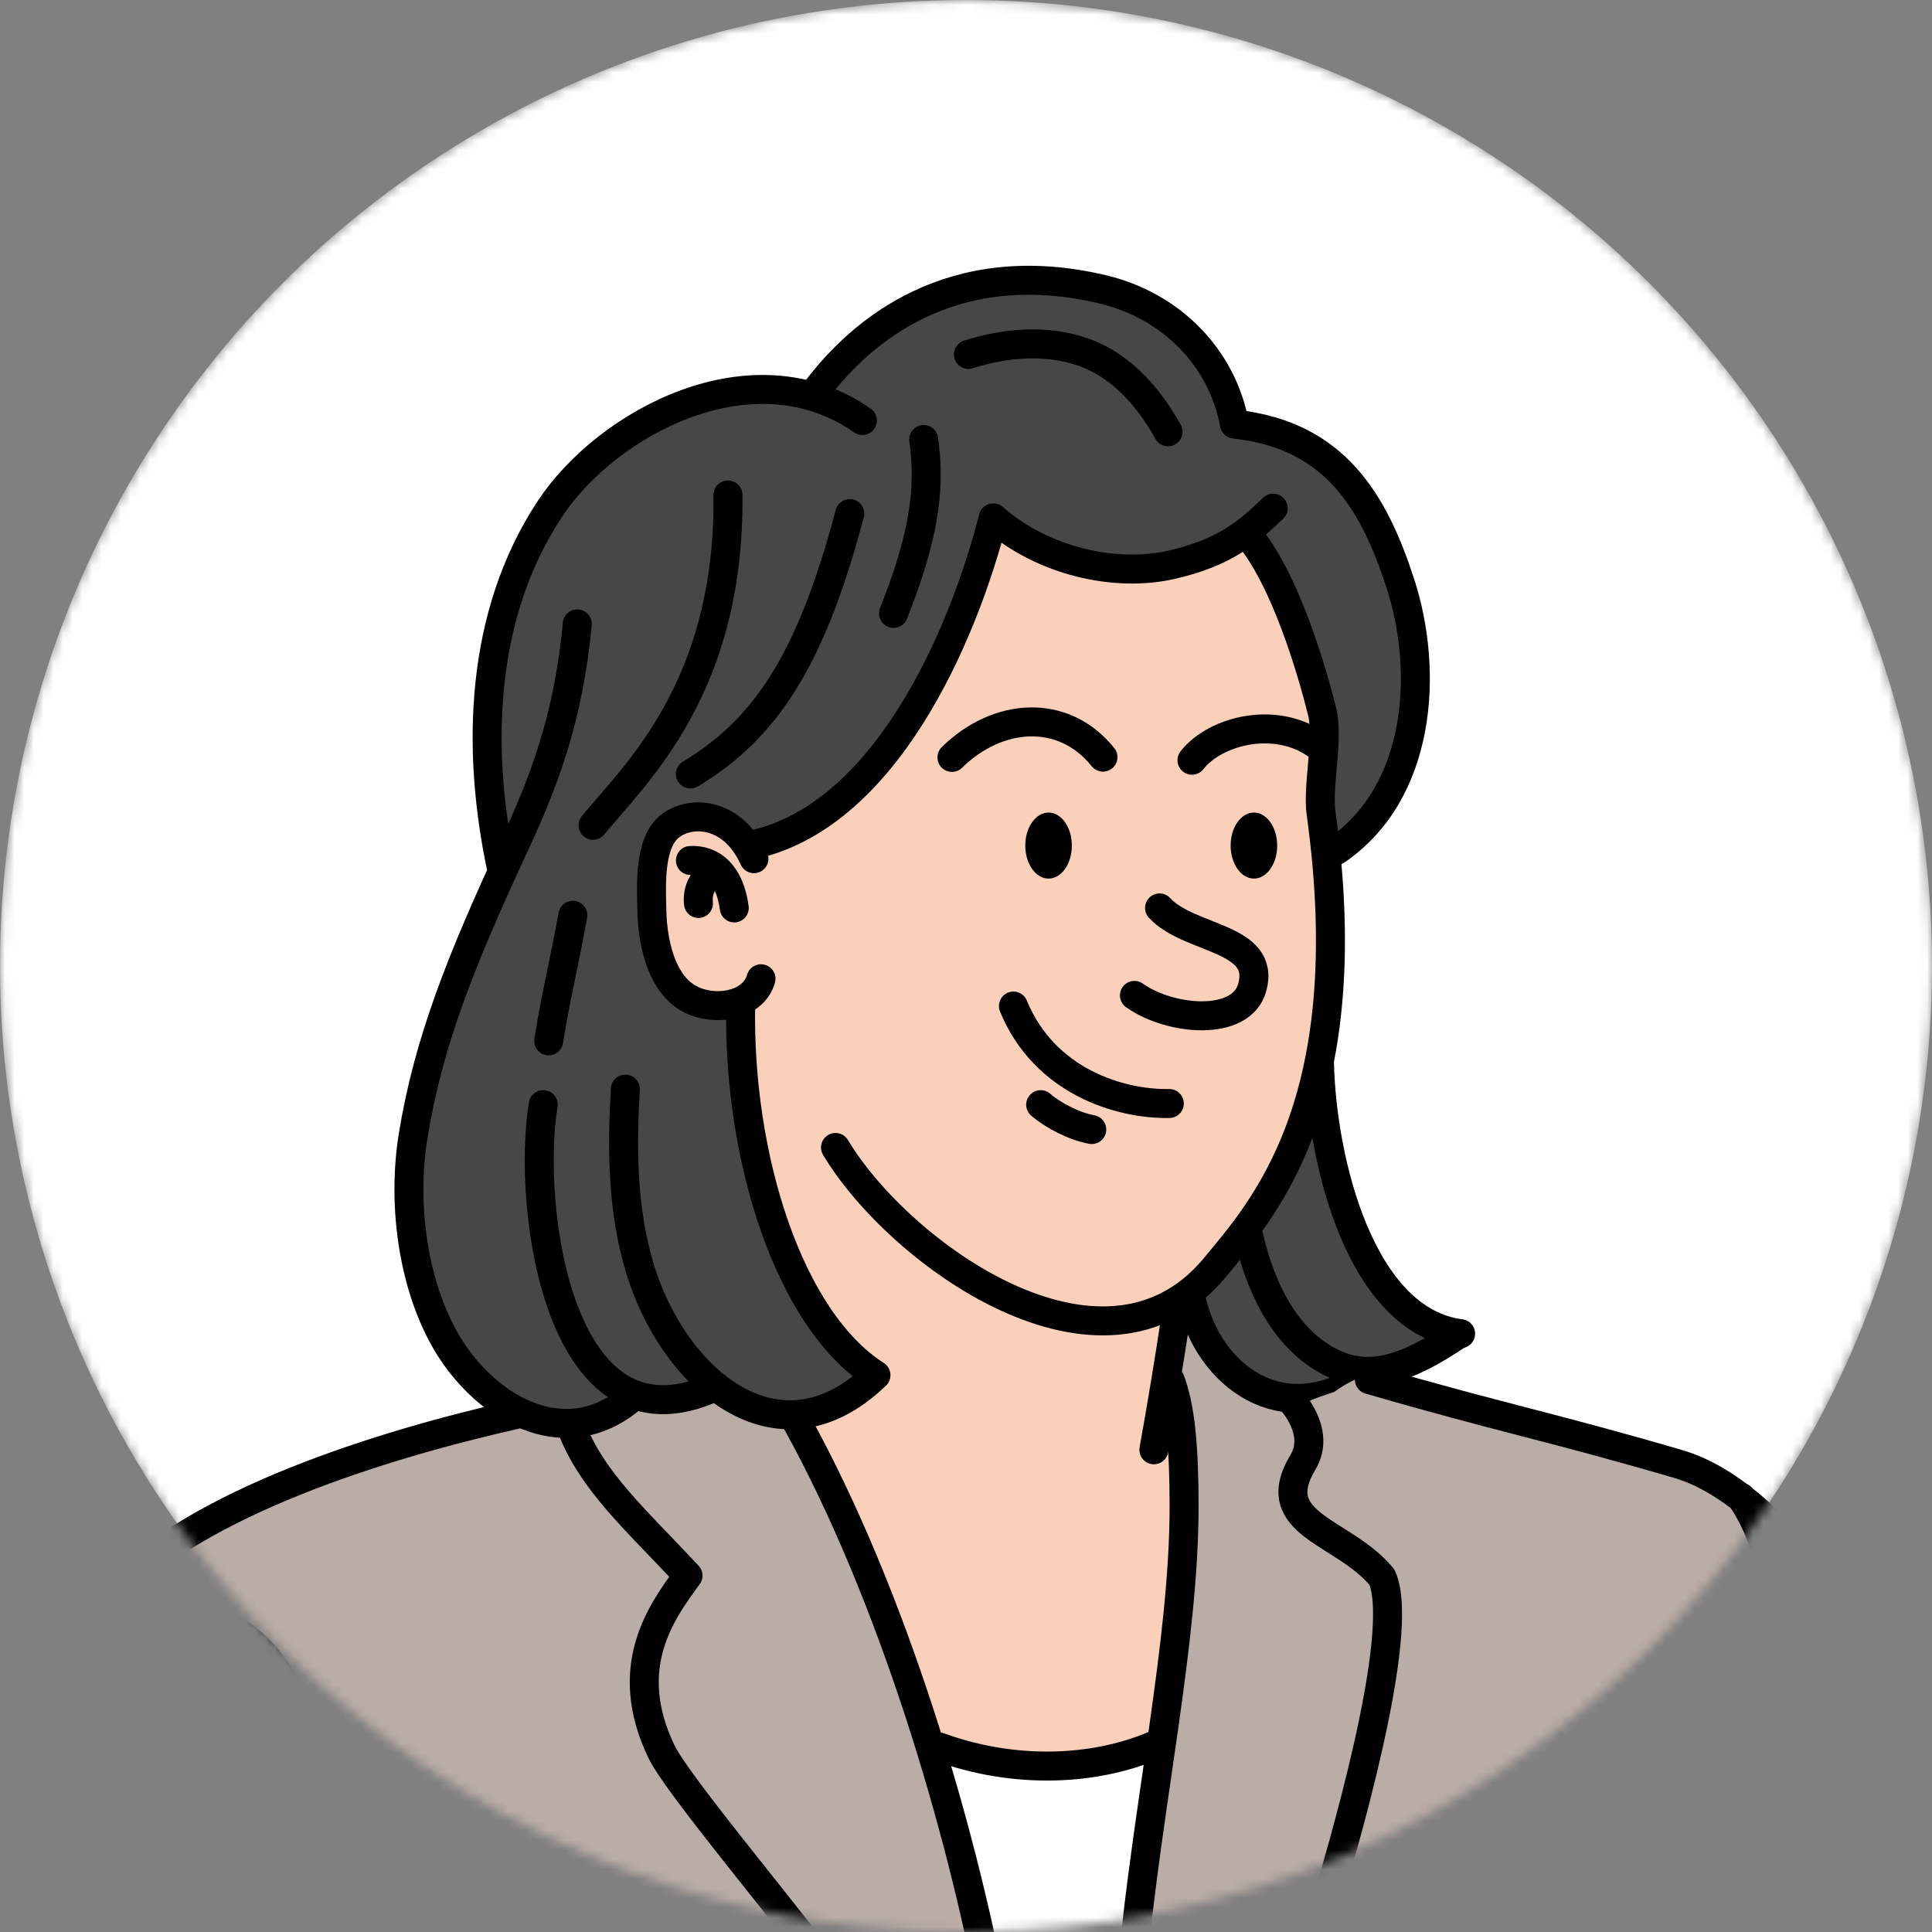 <?xml version="1.0" encoding="UTF-8"?> <svg xmlns="http://www.w3.org/2000/svg" width="200" height="200" viewBox="0 0 200 200" fill="none"><rect x="0" y="0" width="200" height="200" fill="#808080" stroke="none"/> <g clip-path="url(#clip0_1968_62665)"> <mask id="mask0_1968_62665" style="mask-type:alpha" maskUnits="userSpaceOnUse" x="0" y="0" width="200" height="200"> <circle cx="100" cy="100" r="100" fill="white"></circle> </mask> <g mask="url(#mask0_1968_62665)"> <circle cx="100" cy="100" r="100" fill="white"></circle> <path d="M-32.432 409.128C-27.403 409.803 -23.184 409.513 -21.438 404.75C-19.455 399.339 -16.654 389.808 -15.266 385.337C-14.864 384.041 -16.003 382.835 -15.728 381.647C-0.023 314.027 8.53 303.439 25.118 261.364C26.334 258.279 31.197 243.15 32.488 240.92C33.544 244.558 35.715 259.949 36.023 262.084C39.235 284.426 40.695 306.329 36.753 353.495C36.709 354.019 30.642 363.63 30.877 364.1C31.504 365.354 32.34 364.831 34.535 365.563C30.965 387.408 30.136 394.884 29.009 411.209C25.034 468.784 16.786 524.2 10.822 581.848C10.396 585.964 11.816 590.789 16.641 593.202L27.569 595.331C33.104 596.182 46.729 597.991 57.306 598.583C68.145 599.189 100.732 598.38 100.732 598.38C103.484 598.294 103.32 595.654 103.37 592.901L109.343 315.434C112.367 315.434 116.651 315.432 116.904 315.434C118.113 318.055 118.941 321.251 119.625 323.6C122.65 333.983 127.139 351.082 134.041 356.665C134.796 357.276 134.405 361.194 134.409 362.165L134.823 467.291L137.055 593.104C137.067 595.896 140.351 597.7 143.143 597.771C143.143 597.771 171.717 598.753 211.351 589.809C214.146 589.178 217.406 585.241 216.788 582.443L201.588 511.117C201.556 510.973 201.53 510.827 201.511 510.68L187.457 404.271C187.443 404.164 187.432 404.057 187.425 403.95L184.838 366.796L186.482 365.409L183.811 354.674C183.779 354.209 183.455 345.448 183.55 344.992C186.823 329.274 189.318 313.355 192.614 297.644C194.245 289.873 195.884 281.963 195.172 274.055C194.582 267.501 192.397 261.21 190.229 254.996C183.423 235.489 176.617 215.982 169.811 196.475C169.121 194.496 168.312 192.365 166.529 191.264C164.533 190.032 161.972 190.481 159.678 190.972L147.309 193.615C143.368 194.456 140.044 190.67 141.357 186.861C143.366 181.032 144.826 175.044 144.978 168.903C145.208 159.648 142.037 149.892 134.806 144.111C131.344 141.343 126.617 137.152 122.361 136.28C114.563 134.681 106.599 138.18 98.553 139.284C66.055 143.743 29.834 150.191 16.05 160.437C15.929 160.528 10.374 165.909 10.317 166.049C2.022 186.297 -6.549 197.484 -12.867 211.277C-26.137 240.247 -40.075 273.018 -53.978 307.551C-62.086 327.691 -69.693 341.395 -78.519 357.923C-78.937 358.707 -79.256 358.948 -79.639 358.925C-81.541 358.81 -83.383 359.567 -84.287 361.244C-87.426 367.067 -91.474 374.206 -91.584 381.99C-91.598 383.038 -91.288 384.073 -90.705 384.944C-86.378 391.4 -80.606 393.445 -67.008 399.333C-56.729 403.784 -44.155 407.556 -32.432 409.128V409.128Z" fill="#BAACA6"></path> <path d="M97.124 179.983C94.916 174.258 87.745 158.324 84.944 152.865C82.156 147.432 77.93 142.825 75.261 137.333C70.797 128.146 71.098 117.485 70.791 107.275C70.751 105.941 70.646 104.477 69.72 103.515C68.258 101.995 65.753 102.595 63.685 102.18C58.394 101.118 57.32 93.456 60.153 88.863C62.985 84.27 68.013 81.565 71.823 77.743C79.57 69.97 82.71 57.245 92.814 52.963C96.963 51.205 101.622 51.244 106.128 51.312C113.986 51.43 123.568 50.185 129.398 55.454C134.773 60.311 135.661 67.849 136.821 75.001C137.563 79.578 136.792 82.571 137.068 85.887C138.329 101.004 139.546 111.729 133.357 122.382C131.961 124.785 129.398 129.063 126.182 132.155C124.235 134.027 121.257 135.486 121.007 138.174C122.184 148.378 124.67 154.658 119.06 180.753C112.862 184.365 100.395 183.447 97.124 179.983V179.983Z" fill="#FAD0BA"></path> <path d="M65.869 144.749C64.146 145.611 62.401 146.932 57.944 147.161C51.112 147.513 44.561 139.378 43.127 132.69C41.703 126.043 42.545 119.175 43.989 112.532C45.354 106.251 48.985 98.061 51.742 90.825C50.363 84.278 49.502 79.971 50.81 68.937C51.795 60.626 56.08 51.585 61.999 46.963C67.059 43.012 75.204 39.165 84.703 40.558C92 32.855 97.906 28.16 111.298 29.125C120.298 29.774 126.425 37.489 128.325 43.315C134.658 45.214 138.061 46.954 142.463 53.782C145.684 58.777 147.47 69.914 145.041 79.44C144.207 82.711 142.049 85.177 138.128 87.876C137.686 89.044 138.949 92.796 138.363 96.545C135.894 112.345 138.299 133.661 151.041 138.239C145.474 141.208 141.486 143.416 135.45 144.328C132.926 144.71 130.344 144.069 128.278 142.569C125.377 140.462 123.824 138.486 123.577 134.28C125.428 131.209 130.252 126.912 132.36 124.012C136.659 118.101 137.531 109.547 137.556 102.239C137.582 94.927 136.912 86.169 136.938 78.857C136.965 70.95 132.005 59.871 129.508 55.318C121.696 57.91 113.351 62.662 103.07 53.262C101.709 62.111 97.507 70.105 92.162 77.288C86.818 84.471 82.36 86.587 76.971 88.11C74.862 85.65 71.633 84.968 70.081 85.185C66.073 85.743 66.764 96.073 68.535 99.826C70.411 103.799 72.602 104.664 76.737 103.458C76.541 108.286 77.894 120.604 78.79 123.042C80.844 128.63 82.925 134.585 89.299 142.337C86.026 146.817 79.135 146.797 73.622 143.716C71.146 144.375 71.21 145.783 65.869 144.749V144.749Z" fill="#474747"></path> <path d="M77.68 87.501C91.455 84.68 99.593 66.232 102.82 53.608C107.952 58.113 115.462 59.795 121.258 58.468C126.838 57.2 129.225 55.071 131.802 52.61" stroke="black" stroke-width="3" stroke-linecap="round" stroke-linejoin="round"></path> <path d="M78.05 88.891C75.918 84.165 71.679 83.802 69.432 85.463C67.185 87.123 67.41 91.526 67.481 94.319C67.559 97.413 68.364 101.365 70.917 103.115C73.469 104.865 77.939 104.298 78.78 101.32" stroke="black" stroke-width="3" stroke-linecap="round" stroke-linejoin="round"></path> <path d="M51.913 89.885C49.291 77.522 49.665 63.66 56.932 52.668C62.835 43.74 77.936 35.611 89.275 43.53" stroke="black" stroke-width="3" stroke-linecap="round" stroke-linejoin="round"></path> <path d="M84.594 40.291C89.093 34.352 98.452 26.253 114.103 29.942C121.273 31.633 126.529 37.052 127.788 43.891" stroke="black" stroke-width="3" stroke-linecap="round" stroke-linejoin="round"></path> <path d="M128.074 43.94C138.197 45.131 142.214 51.914 144.97 60.415C147.917 69.499 147.15 82.018 138.333 88.045" stroke="black" stroke-width="3" stroke-linecap="round" stroke-linejoin="round"></path> <path d="M98.545 78.406C103.239 73.789 110.054 73.24 114.179 78.379" stroke="black" stroke-width="3" stroke-linecap="round" stroke-linejoin="round"></path> <path d="M123.393 78.699C125.838 75.566 132.397 73.916 136.758 77.433" stroke="black" stroke-width="3" stroke-linecap="round" stroke-linejoin="round"></path> <path d="M120.034 93.988C123.129 97.334 131.073 96.977 129.633 102.213C128.502 106.331 121.122 105.664 117.436 103.043" stroke="black" stroke-width="3" stroke-linecap="round" stroke-linejoin="round"></path> <path d="M104.91 104.146C108.127 111.982 115.979 114.333 121.046 114.234" stroke="black" stroke-width="3" stroke-linecap="round" stroke-linejoin="round"></path> <path d="M151.202 138.063C140.868 136.744 136.798 120.212 136.59 109.934" stroke="black" stroke-width="3" stroke-linecap="round" stroke-linejoin="round"></path> <path d="M59.758 64.587C58.858 74.486 56.127 81.323 53.279 87.444C47.681 99.474 44.315 107.989 42.76 117.634C41.679 124.342 42.627 132.433 45.927 138.445C49.783 145.47 58.338 150.861 65.55 144.568" stroke="black" stroke-width="3" stroke-linecap="round" stroke-linejoin="round"></path> <path d="M129.913 56.307C134.262 62.335 136.956 74.051 136.956 74.051C137.447 77.12 136.375 81.416 136.761 84.208C140.936 114.434 130.521 125.417 125.668 131.328C114.163 144.964 93.126 129.845 86.49 118.784" stroke="black" stroke-width="3" stroke-linecap="round" stroke-linejoin="round"></path> <path d="M76.676 103.965C76.359 119.684 81.633 136.582 90.68 142.356C80.011 152.644 68.755 141.748 65.853 129.896C64.416 124.326 64.399 118.489 64.737 112.746" stroke="black" stroke-width="3" stroke-linecap="round" stroke-linejoin="round"></path> <path d="M56.234 114.354C54.494 125.077 57.891 150.802 73.79 143.665" stroke="black" stroke-width="3" stroke-linecap="round" stroke-linejoin="round"></path> <path d="M71.471 80.126C79.126 75.508 83.885 68.58 87.967 53.166" stroke="black" stroke-width="3" stroke-linecap="round" stroke-linejoin="round"></path> <path d="M61.389 85.433C65.87 80.011 75.568 71.099 75.36 51.24" stroke="black" stroke-width="3" stroke-linecap="round" stroke-linejoin="round"></path> <path d="M107.73 114.354C109.048 115.49 111.233 116.612 113.018 116.928" stroke="black" stroke-width="3" stroke-linecap="round" stroke-linejoin="round"></path> <path d="M108.547 90.951C109.878 90.951 110.958 89.421 110.958 87.534C110.958 85.647 109.878 84.117 108.547 84.117C107.216 84.117 106.137 85.647 106.137 87.534C106.137 89.421 107.216 90.951 108.547 90.951Z" fill="black"></path> <path d="M129.805 90.951C131.136 90.951 132.216 89.421 132.216 87.534C132.216 85.647 131.136 84.117 129.805 84.117C128.474 84.117 127.395 85.647 127.395 87.534C127.395 89.421 128.474 90.951 129.805 90.951Z" fill="black"></path> <path d="M121.724 136.333C121.03 140.926 120.272 145.51 119.449 150.082" stroke="black" stroke-width="3" stroke-linecap="round" stroke-linejoin="round"></path> <path d="M100.252 36.692C104.141 35.448 108.475 35.111 112.31 36.512C116.145 37.912 118.97 41.191 120.917 44.698" stroke="black" stroke-width="3" stroke-linecap="round" stroke-linejoin="round"></path> <path d="M92.496 63.497C95.471 55.996 96.397 50.899 95.62 45.498" stroke="black" stroke-width="3" stroke-linecap="round" stroke-linejoin="round"></path> <path d="M71.471 89.076C73.697 88.959 75.543 90.473 76.011 93.988" stroke="black" stroke-width="3" stroke-linecap="round" stroke-linejoin="round"></path> <path d="M73.6 90.466C72.581 91.3 72.186 92.353 72.303 93.524" stroke="black" stroke-width="3" stroke-linecap="round" stroke-linejoin="round"></path> <path d="M56.803 107.748C57.636 102.582 58.136 101.082 59.303 94.748" stroke="black" stroke-width="3" stroke-linecap="round" stroke-linejoin="round"></path> <path d="M129.297 128.092C130.658 134.03 133.496 139.016 138.011 141.141C141.749 142.9 145.535 141.82 151.032 138.082" stroke="black" stroke-width="3" stroke-linecap="round" stroke-linejoin="round"></path> <path d="M123.354 134.639C125.085 142.309 132.648 148.21 141.2 142.447" stroke="black" stroke-width="3" stroke-linecap="round" stroke-linejoin="round"></path> <path d="M189.365 164.498C199.442 180.92 207.198 194.83 214.751 206.936C221.791 218.218 228.438 226.318 236.435 240.253C243.491 252.55 248.155 270.226 251.805 286.941C252.753 291.281 252.97 291.996 250.706 295.817C248.53 299.491 252.161 295.575 239.484 307.191C214.472 330.11 173.414 339.347 140.776 330.09C140.737 311.345 143.715 290.982 149.76 274.54C166.685 274.782 178.36 268.557 195.254 269.251C184.95 241.817 181.403 225.66 171.099 198.226C170.629 196.975 168.448 193.163 167.313 192.458C165.811 191.524 162.144 192.268 160.463 192.818C152.006 195.587 143.095 196.753 134.784 199.935C140.755 197.649 144.481 169.621 143.258 163.581C142.661 160.633 135.414 159.331 134.225 154.939C133.697 152.988 135.727 150.867 135.355 149.509C134.143 145.095 134.199 145.449 138.134 144.082C139.738 142.916 141.078 142.393 141.652 142.553C157.556 146.988 170.02 149.206 178.507 153.793C183.858 156.685 187.156 160.899 189.365 164.498V164.498Z" fill="#BAACA6"></path> <path d="M96.019 180.561C102.766 183.869 113.579 183.561 120.259 180.12C118.788 189.63 117.444 204.271 116.828 204.433C110.848 206.001 109.841 206.392 102.907 207.962C100.814 199.851 97.099 182.3 96.019 180.561V180.561Z" fill="white"></path> <path d="M84.098 223.713C83.589 221.15 85.872 216.821 87.396 214.699C88.699 212.884 93.994 210.809 96.154 210.235C117.113 204.664 137.268 198.69 158.227 193.119C161.518 192.244 165.861 191.291 168.619 193.288C170.541 194.679 171.322 197.546 172.083 199.793C183.106 232.361 193.693 263.415 204.716 295.982C208.277 306.502 211.56 316.527 212.492 327.594C212.624 329.156 213.242 331.559 212.382 332.87C211.506 334.208 209.269 335.952 207.765 336.498C193.786 341.574 182.501 345.712 168.522 350.788C159.631 354.017 149.724 357.384 140.49 358.813C138.67 359.095 134.635 359.02 132.795 358.923C128.618 358.703 126.24 357.258 125.43 355.185C116.579 332.521 107.998 306.542 101.576 283.073C95.847 262.137 88.342 245.083 84.098 223.713L84.098 223.713Z" fill="#D0BAF7"></path> <path d="M103.537 271.58C96.958 252.218 91.41 236.964 86.74 220.126C85.673 216.42 86.865 212.605 92.091 211.21C126.038 201.483 136.261 198.611 160.677 192.528C162.218 192.144 166.15 191.161 168.365 192.95C170.562 194.724 171.913 199.296 172.447 200.824C182.136 228.558 187.7 246.203 194.974 268.725" stroke="black" stroke-width="3" stroke-linecap="round" stroke-linejoin="round"></path> <path d="M167.982 334.185C223.563 331.532 246.585 299.917 246.585 299.917C255.125 294.961 251.819 285.558 249.822 275.687C242.569 239.832 220.258 220.286 203.37 188.042C197.334 176.518 186.025 155.141 173.732 151.555C160.516 147.691 155.298 146.754 141.758 142.818" stroke="black" stroke-width="3" stroke-linecap="round" stroke-linejoin="round"></path> <path d="M82.477 147.194C92.438 165.213 99.442 189.088 102.757 206.771" stroke="black" stroke-width="3" stroke-linecap="round" stroke-linejoin="round"></path> <path d="M117.227 203.625C118.714 187.218 122.577 169.961 122.577 155.966C122.577 149.695 122.185 145.631 121.138 142.884" stroke="black" stroke-width="3" stroke-linecap="round" stroke-linejoin="round"></path> <path d="M137.11 197.658C138.783 192.081 145.661 169.03 143.059 163.267C139.073 158.431 130.975 157.876 134.879 151.37C136.804 148.162 133.578 144.863 133.578 144.863" stroke="black" stroke-width="3" stroke-linecap="round" stroke-linejoin="round"></path> <path d="M97.158 180.823C105.163 183.747 113.397 183.257 119.438 180.691" stroke="black" stroke-width="3" stroke-linecap="round" stroke-linejoin="round"></path> <path d="M90.062 210.765C89.033 206.835 70.626 185.88 68.433 181.248C64.319 172.557 68.433 166.895 71.224 163.107C65.842 157.326 61.257 153.339 59.121 147.687" stroke="black" stroke-width="3" stroke-linecap="round" stroke-linejoin="round"></path> <path d="M20.404 167.983C23.289 167.513 25.956 169.617 27.793 171.891C30.876 175.709 32.845 180.417 33.399 185.294" stroke="black" stroke-width="3" stroke-linecap="round" stroke-linejoin="round"></path> <path d="M-48.283 325.016C-44.459 296.336 -44.518 277.445 -30.486 251.277C-29.854 250.204 -29.323 249.075 -28.93 247.893C-25.647 239.969 -22.976 232.625 -19.084 224.113C-11.432 207.629 -4.101 193.42 5.438 177.303C8.122 171.814 7.634 169.618 11.659 164.861C20.404 155.533 39.449 149.575 53.355 146.439" stroke="black" stroke-width="3" stroke-linecap="round" stroke-linejoin="round"></path> <path d="M180.211 154.978C183.623 159.954 184.902 167.204 183.907 177.44" stroke="black" stroke-width="3" stroke-linecap="round" stroke-linejoin="round"></path> </g> </g> <defs> <clipPath id="clip0_1968_62665"> <rect width="200" height="200" fill="white"></rect> </clipPath> </defs> </svg> 